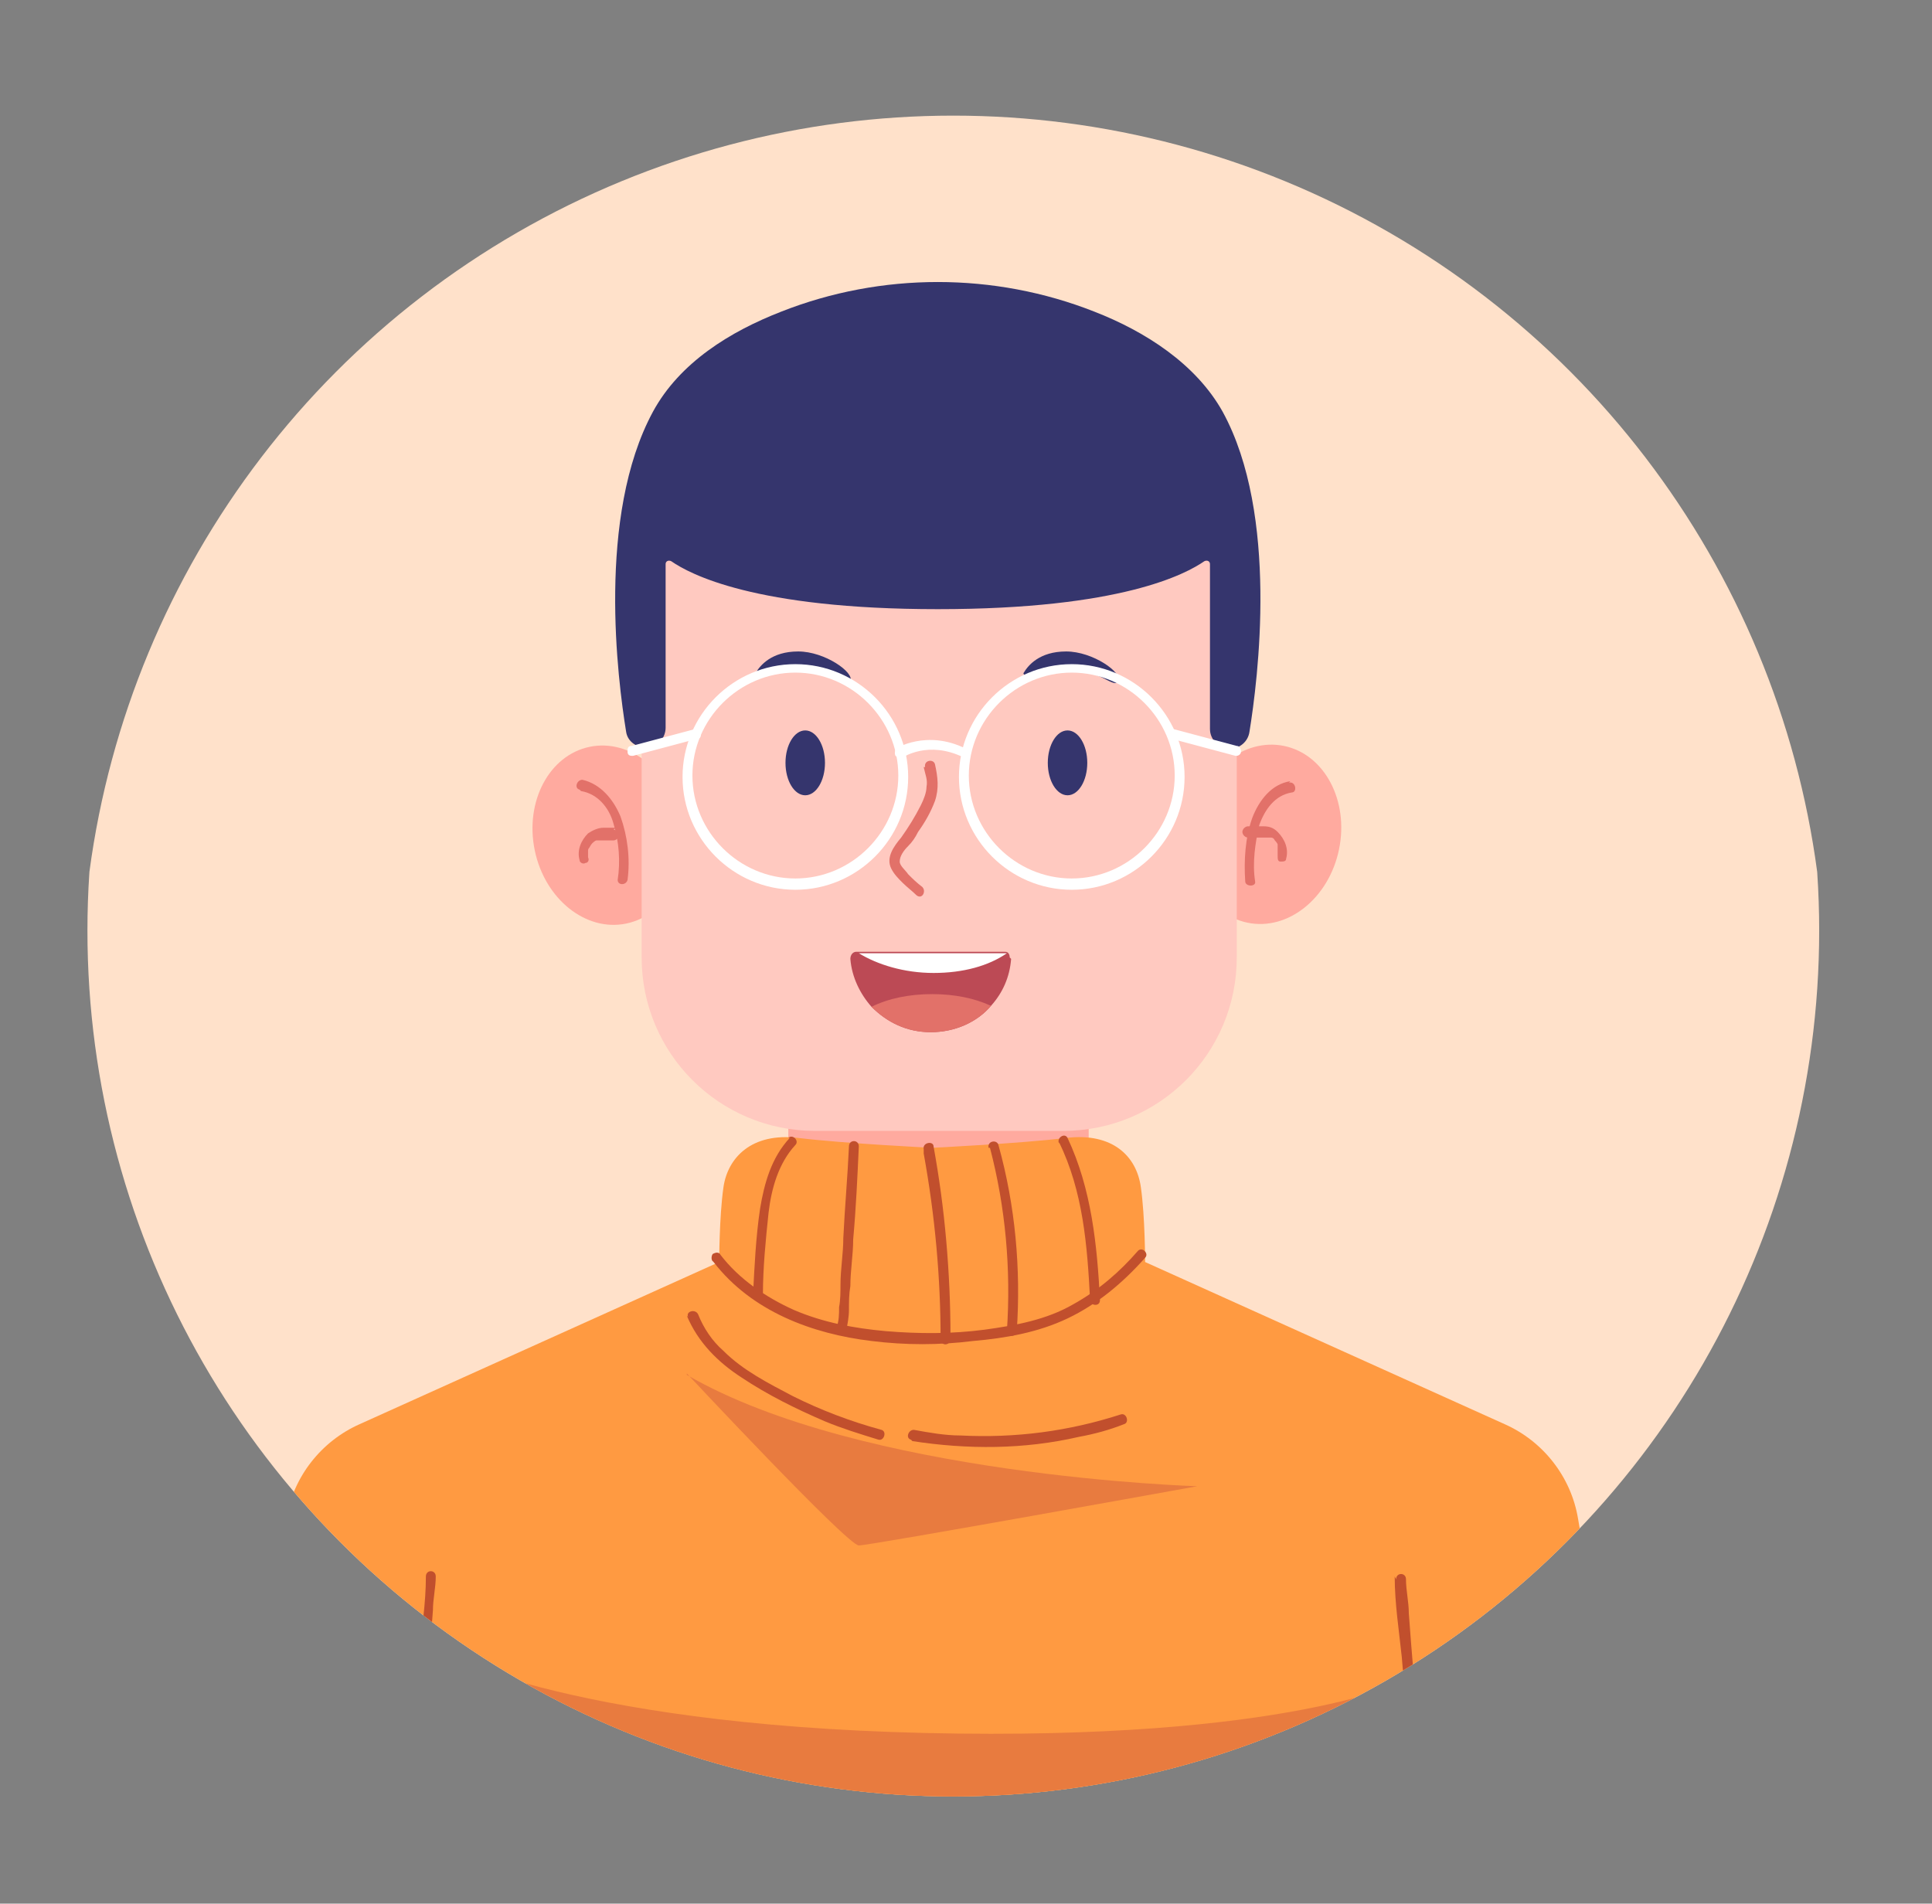 <?xml version="1.0" encoding="UTF-8"?>
<svg xmlns="http://www.w3.org/2000/svg" xmlns:xlink="http://www.w3.org/1999/xlink" id="Object" version="1.1" viewBox="0 0 137 135">
  <rect x="0" y="0" width="137" height="135" fill="#808080" stroke="none"/>
  <defs>
    <style>
      .st0 {
        fill: none;
      }

      .st1 {
        fill: #35356d;
      }

      .st2 {
        fill: #ffe1ca;
      }

      .st3 {
        fill: #ffc9c0;
      }

      .st4 {
        fill: #bc4a55;
      }

      .st5 {
        clip-path: url(#clippath-1);
      }

      .st6 {
        fill: #e87b3f;
      }

      .st7 {
        fill: #fff;
      }

      .st8 {
        fill: #c14f2d;
      }

      .st9 {
        fill: #e27169;
      }

      .st10 {
        fill: #ffaa9f;
      }

      .st11 {
        clip-path: url(#clippath);
      }

      .st12 {
        fill: #ff9a41;
      }
    </style>
    <clipPath id="clippath">
      <circle class="st0" cx="67.6" cy="66" r="61.4"></circle>
    </clipPath>
    <clipPath id="clippath-1">
      <circle class="st0" cx="67.6" cy="66" r="61.4"></circle>
    </clipPath>
  </defs>
  <g class="st11">
    <circle class="st2" cx="67.6" cy="70" r="61.8"></circle>
  </g>
  <g class="st5">
    <g>
      <g>
        <rect class="st10" x="55.9" y="70" width="21.3" height="24.4"></rect>
        <ellipse class="st10" cx="43.1" cy="59.2" rx="5.3" ry="6.4" transform="translate(-11.1 10) rotate(-11.7)"></ellipse>
        <g>
          <path class="st9" d="M41.2,56.1c1.2.2,2,1.2,2.3,2.3.4,1.3.5,2.7.3,4,0,.4.6.4.7,0,.2-1.5,0-3.1-.5-4.5-.5-1.2-1.4-2.3-2.7-2.6-.4,0-.6.6-.2.7h0Z"></path>
          <path class="st9" d="M43.9,58.7c-.1,0-.3,0-.5,0-.2,0-.4,0-.6,0-.4,0-.8.2-1.1.4-.5.5-.8,1.2-.6,1.9,0,.2.3.3.4.2.2,0,.3-.2.2-.4,0,0,0,0,0-.1,0,0,0,0,0,0,0,0,0-.1,0-.2,0-.1,0,0,0,0,0,0,0,0,0,0,0,0,0-.1,0-.2,0,0,0,0,0,0,0,0,0,0,0,0,0,0,0-.1.1-.2,0,0,.1-.2.2-.3,0,0,.2-.2.3-.2,0,0,.2,0,.4,0,0,0,0,0,0,0,0,0,0,0,.1,0,0,0,.1,0,.2,0,.2,0,.3,0,.5,0,.2,0,.4-.2.4-.4,0-.2-.2-.3-.4-.4h0Z"></path>
        </g>
        <ellipse class="st10" cx="89.7" cy="59.2" rx="6.4" ry="5.3" transform="translate(13.6 135) rotate(-78.3)"></ellipse>
        <g>
          <path class="st9" d="M91.5,55.4c-1.3.2-2.2,1.3-2.7,2.6-.5,1.4-.6,3-.5,4.5,0,.4.8.4.7,0-.2-1.3,0-2.7.3-4,.4-1.1,1.1-2.1,2.3-2.3.4,0,.3-.8-.2-.7h0Z"></path>
          <path class="st9" d="M88.9,59.4c.2,0,.3,0,.5,0,0,0,.1,0,.2,0,0,0,0,0,.1,0,0,0,.1,0,0,0,0,0,.1,0,.2,0,0,0,0,0,.2,0,.1,0,.2,0,.3.2,0,0,.2.2.2.3,0,0,0,.1,0,.2,0,0,0,0,0,0,0,0,0,.1,0,0,0,0,0,.1,0,.2,0,0,0,0,0,.1,0,0,0,0,0,0,0,0,0,.1,0,.2,0,0,0,.1,0,0,0,0,0,0,0,.1,0,.2,0,.4.2.4.2,0,.4,0,.4-.2.2-.7-.1-1.4-.6-1.9-.3-.3-.6-.4-1-.4-.2,0-.4,0-.6,0-.2,0-.3,0-.5,0-.2,0-.4.2-.4.4,0,.2.2.4.4.4h0Z"></path>
        </g>
        <path class="st3" d="M75.3,80.2h-17.5c-6.8,0-12.3-5.5-12.3-12.3v-31.3h42.2v31.3c0,6.8-5.5,12.3-12.3,12.3Z"></path>
        <path class="st1" d="M88.6,51.9c-.1.7-.7,1.2-1.4,1.2s-1.4-.6-1.4-1.4v-11.7c0-.2-.2-.3-.4-.2-1.3.9-5.9,3.4-18.9,3.4s-17.6-2.5-18.9-3.4c-.2-.1-.4,0-.4.2v11.6c0,.7-.5,1.3-1.2,1.4-.8.1-1.5-.4-1.6-1.1-.6-3.7-2.1-15.3,1.9-22.7,1.9-3.5,5.5-5.7,9.1-7.1,7.1-2.8,15.1-2.8,22.2,0,3.6,1.4,7.2,3.7,9.1,7.1,4,7.3,2.5,19,1.9,22.7Z"></path>
        <g>
          <ellipse class="st1" cx="57.1" cy="54.1" rx="1.4" ry="2.3"></ellipse>
          <ellipse class="st1" cx="75.7" cy="54.1" rx="1.4" ry="2.3"></ellipse>
        </g>
        <path class="st9" d="M65.5,54.4c.1.5.3.9.2,1.4,0,.4-.2.9-.4,1.3-.4.8-.9,1.6-1.4,2.3-.5.6-1.1,1.4-.7,2.2.2.4.5.7.8,1,.3.3.7.6,1,.9.4.3.7-.3.4-.6-.4-.3-.7-.6-1-.9-.2-.3-.6-.6-.6-.9,0-.4.3-.8.6-1.1.3-.3.5-.6.7-1,.5-.7.9-1.4,1.2-2.2.3-.9.2-1.7,0-2.6-.1-.4-.8-.3-.7.2h0Z"></path>
        <g>
          <path class="st4" d="M71.7,68c-.1,1.3-.6,2.4-1.4,3.3-1,1.2-2.6,1.9-4.3,1.9s-3.1-.7-4.2-1.8c-.8-.9-1.4-2.1-1.5-3.4,0-.3.2-.5.4-.5h10.5c0,0,0,0,.1,0,.2,0,.3.2.3.4Z"></path>
          <path class="st7" d="M71.4,67.6c-1.3.9-3.1,1.4-5.2,1.4s-4-.6-5.3-1.4h10.4c0,0,0,0,.1,0Z"></path>
          <path class="st9" d="M70.3,71.3c-1,1.2-2.6,1.9-4.3,1.9s-3.1-.7-4.2-1.8c1.2-.6,2.7-.9,4.3-.9s3,.3,4.1.8Z"></path>
        </g>
        <g>
          <path class="st1" d="M53.8,47.9c-.1,0-.3-.1-.2-.2.3-.5,1.1-1.5,3-1.5s4,1.5,3.7,2.1-1.4-.9-3.5-.8c-1.4,0-2.4.3-2.9.4Z"></path>
          <path class="st1" d="M72.8,47.9c-.1,0-.3-.1-.2-.2.3-.5,1.1-1.5,3-1.5s4,1.5,3.7,2.1-1.4-.9-3.5-.8c-1.4,0-2.4.3-2.9.4Z"></path>
        </g>
        <g>
          <path class="st7" d="M56.4,63.1c-4.4,0-8-3.6-8-8s3.6-8,8-8,8,3.6,8,8c0,4.4-3.6,8-8,8ZM56.4,47.7c-4,0-7.3,3.3-7.3,7.3s3.3,7.3,7.3,7.3,7.3-3.3,7.3-7.3-3.3-7.3-7.3-7.3Z"></path>
          <path class="st7" d="M76,63.1c-4.4,0-8-3.6-8-8s3.6-8,8-8,8,3.6,8,8c0,4.4-3.6,8-8,8ZM76,47.7c-4,0-7.3,3.3-7.3,7.3s3.3,7.3,7.3,7.3,7.3-3.3,7.3-7.3c0-4-3.3-7.3-7.3-7.3Z"></path>
          <path class="st7" d="M44.8,53.6c-.2,0-.3-.1-.3-.3,0-.2,0-.4.3-.4l4.5-1.2c.2,0,.4,0,.4.3,0,.2,0,.4-.3.4l-4.5,1.2s0,0,0,0Z"></path>
          <path class="st7" d="M87.6,53.6s0,0,0,0l-4.5-1.2c-.2,0-.3-.2-.3-.4s.2-.3.4-.3l4.5,1.2c.2,0,.3.2.3.4,0,.2-.2.3-.3.3Z"></path>
          <path class="st7" d="M68.5,53.7c0,0-.1,0-.2,0-2.5-1.2-4.2,0-4.3,0-.2.1-.4,0-.5-.1-.1-.2,0-.4,0-.5,0,0,2.2-1.4,5,0,.2,0,.2.3.2.5,0,.1-.2.2-.3.2Z"></path>
        </g>
      </g>
      <g>
        <path class="st12" d="M115.4,128.7H16.7l3.6-21c.5-3,2.5-5.5,5.2-6.7l25.5-11.5s0-3.2.3-5.3c.3-2.1,2-3.9,5.3-3.5,3.3.4,9.5.7,9.5.7,0,0,6.2-.3,9.5-.7,3.3-.4,5,1.3,5.3,3.5.3,2.1.3,5.3.3,5.3l25.5,11.5c2.7,1.2,4.7,3.7,5.2,6.7l3.6,21Z"></path>
        <path class="st8" d="M50.6,89.5c2.7,3.5,7,5.1,11.2,5.6,2.4.3,4.8.3,7.2,0,2.3-.2,4.6-.6,6.7-1.6,2.1-1,3.9-2.5,5.5-4.3.3-.3-.2-.8-.5-.5-1.3,1.5-2.8,2.8-4.6,3.8-1.9,1.1-4.1,1.5-6.3,1.8-2.3.3-4.6.3-7,.1-2.2-.2-4.4-.6-6.5-1.5-2-.9-3.9-2.2-5.2-3.9-.1-.2-.3-.2-.5-.1-.1,0-.2.3-.1.5h0Z"></path>
        <g>
          <path class="st8" d="M48.7,93.3c.8,1.9,2.2,3.3,3.9,4.4,1.8,1.2,3.8,2.2,5.9,3.1,1.2.5,2.5.9,3.8,1.3.4.1.6-.6.2-.7-2.2-.6-4.3-1.4-6.3-2.4-1.7-.9-3.5-1.8-4.9-3.2-.8-.7-1.4-1.6-1.8-2.6-.2-.4-.9-.2-.7.2h0Z"></path>
          <path class="st8" d="M64.7,102.2c3.9.6,7.9.6,11.8-.3,1.1-.2,2.2-.5,3.2-.9.4-.1.2-.8-.2-.7-3.7,1.2-7.5,1.7-11.4,1.5-1.1,0-2.2-.2-3.3-.4-.4,0-.6.6-.2.7h0Z"></path>
        </g>
        <g>
          <path class="st8" d="M56,80.7c-1.3,1.4-1.8,3.2-2.1,5-.3,2-.4,4.1-.5,6.1,0,.5.7.5.7,0,0-1.9.2-3.9.4-5.8.2-1.7.7-3.5,1.9-4.8.3-.3-.2-.8-.5-.5h0Z"></path>
          <path class="st8" d="M60.2,81.3c-.1,2.2-.3,4.4-.4,6.5,0,1.1-.2,2.2-.2,3.3,0,.5,0,1.1-.1,1.6,0,.5,0,1-.2,1.5-.1.4.6.6.7.2.1-.5.2-1,.2-1.5,0-.6,0-1.1.1-1.7,0-1.1.2-2.2.2-3.3.2-2.2.3-4.4.4-6.6,0-.5-.7-.5-.7,0h0Z"></path>
          <path class="st8" d="M65.5,81.8c.4,2.2.7,4.4.9,6.6.2,2.2.3,4.4.3,6.6,0,.4.6.5.7,0,0,0,0,0,0-.1,0-.4-.6-.6-.7-.2,0,0,0,0,0,.1.2,0,.5,0,.7,0,0-2.3-.1-4.5-.3-6.8-.2-2.3-.5-4.5-.9-6.7,0-.4-.8-.3-.7.2h0Z"></path>
          <path class="st8" d="M70.2,81.4c1.1,4.2,1.5,8.6,1.2,13,0,.5.7.4.7,0,.3-4.4-.1-8.9-1.3-13.2-.1-.4-.8-.3-.7.2h0Z"></path>
          <path class="st8" d="M75.1,81c1.7,3.5,2,7.3,2.2,11.2,0,.4.7.5.7,0-.2-3.9-.6-7.9-2.3-11.5-.2-.4-.8,0-.6.4h0Z"></path>
        </g>
        <path class="st6" d="M48.7,97.4s11.4,12.2,12.2,12.2,24-4.2,24-4.2c0,0-23.8-.7-36.2-7.9Z"></path>
        <path class="st6" d="M100.8,128.7H29.1l1.4-11.8s9.3,5.4,35.1,6c25.9.6,34.3-3.8,34.3-3.8l.8,9.7Z"></path>
        <g>
          <path class="st8" d="M30.2,111.8c0,1.9-.3,3.8-.5,5.6-.2,2.6-.5,5.3-.8,7.9,0,.5-.1,1-.2,1.5,0,.3,0,.5-.1.8,0,.4.6.6.7.2.1-.7.2-1.4.3-2.1.1-1.2.3-2.4.4-3.6.3-2.6.5-5.3.7-7.9,0-.8.2-1.6.2-2.4,0-.5-.7-.5-.7,0h0Z"></path>
          <path class="st8" d="M98.9,111.8c0,1.9.3,3.8.5,5.7.2,2.6.5,5.3.8,7.9,0,.8.2,1.7.3,2.5,0,.4.8.3.7-.2,0-.1,0-.2,0-.3,0,0,0,0,0,0,0,0,0,0,0,0,0,0,0-.2,0-.2,0-.4-.1-.9-.2-1.3-.1-1.2-.3-2.4-.4-3.6-.3-2.6-.5-5.2-.7-7.9,0-.8-.2-1.6-.2-2.4,0-.5-.7-.5-.7,0h0Z"></path>
        </g>
      </g>
    </g>
  </g>
</svg>
